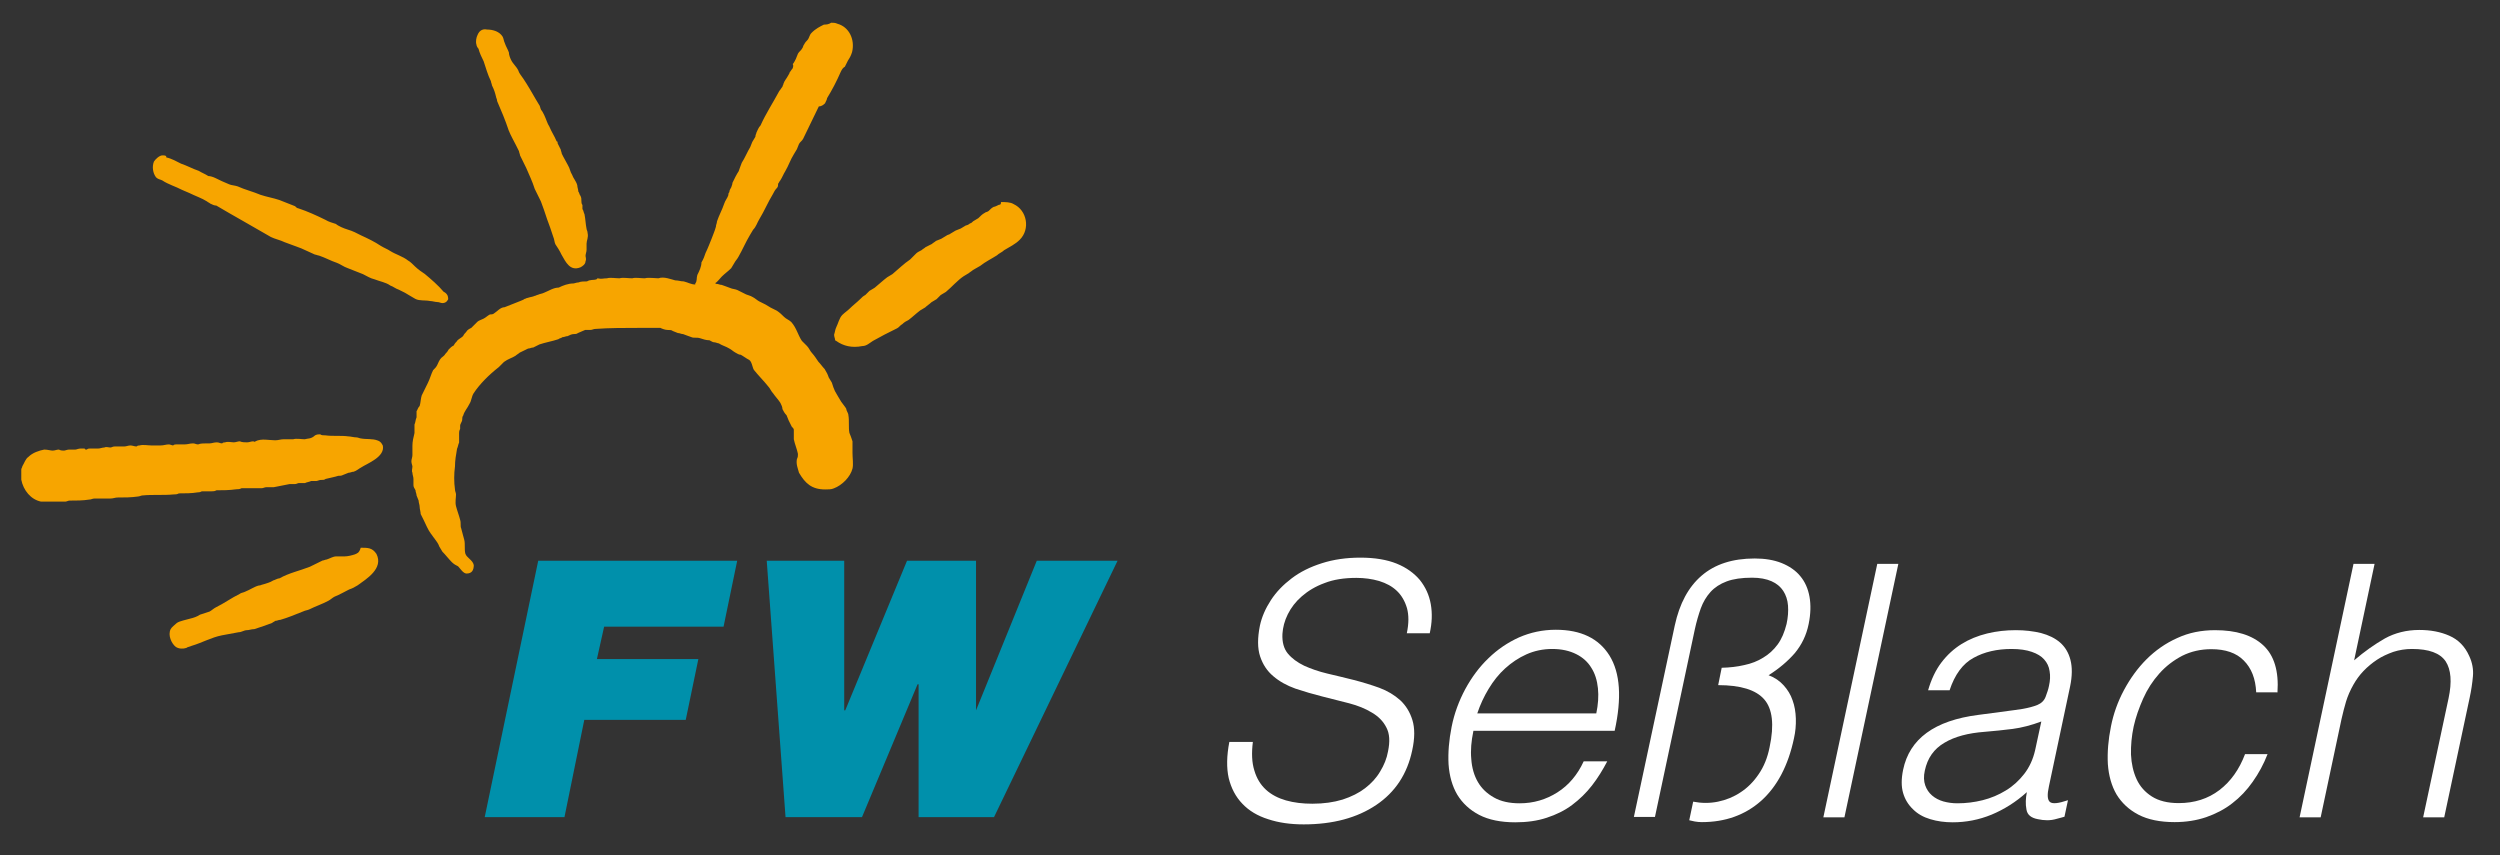 <?xml version="1.0" encoding="utf-8"?>
<!-- Generator: Adobe Illustrator 22.1.0, SVG Export Plug-In . SVG Version: 6.00 Build 0)  -->
<svg version="1.1" id="Ebene_1" xmlns="http://www.w3.org/2000/svg" xmlns:xlink="http://www.w3.org/1999/xlink" x="0px" y="0px"
	 viewBox="0 0 1210 414" style="enable-background:new 0 0 1210 414;" xml:space="preserve">
<rect x="0" y="0" width="1210" height="414" fill="#333333" stroke="none"/>
<style type="text/css">
	.st0{fill:#0090AB;}
	.st1{fill:#F7A500;}
	.st2{fill:#FFFFFF;}
</style>
<polygon class="st0" points="260.5,271.4 356.8,271.4 350.2,303.3 292.4,303.3 288.9,319 338,319 331.9,348.4 282.8,348.4 
	273.2,395.5 234.6,395.5 "/>
<polygon class="st0" points="481.1,395.5 444.6,395.5 444.6,331.2 444.1,331.2 417.2,395.5 380.2,395.5 371.1,271.4 408.6,271.4 
	408.6,343.8 409.1,343.8 439,271.4 472.4,271.4 472.4,343.8 472.4,343.8 501.8,271.4 540.9,271.4 "/>
<g>
	<g>
		<path id="SVGID_1_" class="st1" d="M171.8,268.3c-1.5,0.5-3.5,1-5.1,1c-0.5,0-1,0-1.5,0c-1,0-2,0-2.5,0c-1.5,0-3,1-4.6,1.5
			c-0.5,0-1.5,0.5-2,0.5c-2,1-4.1,2-6.1,3c-5.1,2-10.1,3-14.7,5.6c-1,0-2.5,1-3,1c-1.5,1-3.5,1.5-5.1,2c-0.5,0-1,0.5-2,0.5
			c-2,0.5-4.1,2-6.6,3c-1,0.5-2,0.5-2.5,1c-4.1,2-7.6,4.6-11.7,6.6c-1,0.5-2,1.5-3,2c-1.5,0.5-3,1-4.6,1.5c-1.5,1-3,1.5-5.1,2
			c-1.5,0.5-4.6,1-6.1,2c-1,1-2.5,2-3,3c-1.5,3,0.5,7.1,2.5,8.6c1.5,1,3.5,1,5.1,0.5c0.5-0.5,1.5-0.5,2.5-1
			c5.1-1.5,9.6-4.1,14.7-5.1c2.5-0.5,5.6-1,8.1-1.5c1.5,0,2.5-1,4.1-1c1,0,2-0.5,3.5-0.5c3-1,6.1-2,8.6-3c0.5-0.5,1-0.5,1.5-1
			c1,0,1.5-0.5,2.5-0.5c3.5-1,7.1-2.5,11.1-4.1c1-0.5,2-0.5,3-1c3-1.5,6.1-2.5,9.1-4.1c1-0.5,2-1.5,3-2c2.5-1,5.1-2.5,7.1-3.5
			c1.5-0.5,2.5-1,4.1-2c4.1-3,12.7-8.1,9.1-15.2c-2-3-4.1-3-7.6-3C173.8,267.8,172.8,267.8,171.8,268.3 M147.5,212.6
			c-1.5,0-4.1-0.5-5.6,0c-1.5,0-3,0-4.6,0c-1.5,0-2.5,0.5-4.1,0.5c-3,0-6.6-1-9.6,0.5l0,0c0,0.5-1,0-1,0c-1,0-2,0.5-3,0.5
			s-2.5,0-3.5-0.5c-1,0-2,0.5-3,0.5c-1,0-3-0.5-4.1,0c-0.5,0-1,0-1.5,0.5l0,0c-1,0-1.5-0.5-2.5-0.5c-1.5,0-2.5,0.5-3.5,0.5
			c-0.5,0-1,0-1.5,0c-1.5,0-3,0-4.1,0.5l0,0c-1,0-1.5-0.5-2.5-0.5c-1.5,0-2.5,0.5-4.1,0.5c-0.5,0-1,0-1.5,0c-1,0-2,0-2.5,0
			s-1,0-1.5,0.5l0,0c-0.5,0-1.5-0.5-2-0.5c-1.5,0-2.5,0.5-4.1,0.5c-0.5,0-1,0-1.5,0c-1,0-2,0-3,0c-1.5,0-4.1-0.5-5.6,0
			c-0.5,0-1,0-1.5,0.5l0,0c-1,0-2-0.5-3-0.5c-1,0-2,0.5-3,0.5h-4.6c-1,0-1.5,0.5-2,0.5c-1,0-2-0.5-3,0c-1,0-2,0.5-3,0.5
			c-0.5,0-1,0-1.5,0c-1,0-2,0-2.5,0s-1,0-1.5,0.5l0,0c-0.5,0-1,0-1-0.5c-0.5,0-1.5,0-2,0c-1,0-2,0.5-2.5,0.5c-1,0-2,0-3,0
			c-1,0-2,0.5-2.5,0.5c-1,0-1.5,0-2.5-0.5c-1,0-2,0.5-3,0.5c-1,0-2.5-0.5-4.1-0.5c-2.5,0.5-5.6,1.5-7.6,3.5c-1.5,1-2,3-3,4.6
			c0,0.5-0.5,1-0.5,1.5c0,1,0,2.5,0,3.5v0.5c0,0.5,0,0.5,0,1c1,5.1,4.6,9.6,9.6,10.6c1.5,0,3,0,4.6,0c2.5,0,4.6,0,7.1,0
			c0.5,0,1.5-0.5,2-0.5c3,0,6.6,0,9.6-0.5c1,0,1.5-0.5,2.5-0.5c2.5,0,5.1,0,7.6,0c1.5,0,2.5-0.5,3.5-0.5c3.5,0,6.6,0,10.1-0.5
			c0.5,0,1.5-0.5,2-0.5c5.1-0.5,10.1,0,15.2-0.5c1,0,1.5,0,2.5-0.5c3,0,6.1,0,9.1-0.5c0.5,0,1,0,2-0.5c1.5,0,3,0,4.6,0
			c1,0,1.5,0,2.5-0.5c3,0,6.1,0,9.6-0.5c1,0,1.5,0,2.5-0.5c3,0,6.6,0,9.6,0c1,0,1.5-0.5,2.5-0.5c1,0,2.5,0,3.5,0
			c2.5-0.5,5.1-1,7.6-1.5c1,0,2,0,2.5,0c1,0,1.5-0.5,2-0.5c1,0,2,0,3,0c1-0.5,2-0.5,3-1c1,0,1.5,0,2.5,0c0.5,0,1.5-0.5,2-0.5
			c1,0,2,0,2.5-0.5c2-0.5,4.6-1,6.1-1.5c1,0,1.5,0,2.5-0.5c1-0.5,1.5-0.5,2.5-1c1,0,1.5-0.5,2.5-0.5c1.5-0.5,2.5-1.5,3.5-2
			c3-2,11.7-5.1,10.6-10.6c-0.5-1-1-2-2.5-2.5c-2.5-1-5.6-0.5-8.1-1c-0.5,0-1.5-0.5-2-0.5c-1.5,0-3-0.5-4.1-0.5
			c-3.5-0.5-7.6,0-11.1-0.5c-1,0-2,0-2.5-0.5c-1,0-1.5,0-2.5,0.5C150.5,212.6,149,212.1,147.5,212.6
			C147.5,212.1,147.5,212.6,147.5,212.6 M483.5,99.1c-1,0.5-2,1-2.5,1c-1,0.5-1.5,1-2.5,2c-0.5,0.5-1.5,0.5-2,1c-1,0.5-2,1.5-3,2.5
			c-1,0.5-1.5,1-2.5,1.5c-0.5,0.5-1,1-1.5,1c-0.5,0.5-1.5,1-2,1c-1,0.5-1.5,1-2.5,1.5s-1.5,0.5-2.5,1s-1.5,1-2.5,1.5
			c-0.5,0.5-1.5,0.5-2,1c-1,0.5-1.5,1-2.5,1.5c-1,0.5-1.5,0.5-2.5,1c-0.5,0.5-1.5,1-2,1.5c-1,0.5-2,1-3,1.5c-0.5,0.5-1.5,1-2,1.5
			c-1,0.5-2,1-2.5,1.5c-0.5,0.5-1,1-1.5,1.5c-0.5,0.5-1,1-1.5,1.5c-3,2-5.6,4.6-8.6,7.1c-1,0.5-1.5,1-2.5,1.5
			c-2,1.5-4.1,3.5-6.1,5.1c-1,0.5-1.5,1-2.5,1.5c-0.5,0.5-1.5,1.5-2,2c-1,0.5-1.5,1-2.5,2c-1.5,1.5-3.5,3-5.1,4.6c-1,1-2.5,2-3.5,3
			c-1.5,1.5-2,4.1-3,6.1c-0.5,1-0.5,2-1,3.5c0,1,0.5,2,0.5,2.5c-0.5,0,0.5,0.5,0.5,0.5c3.5,2.5,7.6,3.5,12.7,2.5
			c2,0,3.5-1.5,5.1-2.5c3.5-2,7.6-4.1,11.7-6.1c1-0.5,1.5-1.5,2.5-2c1-1,2-1.5,3-2c2-1.5,3.5-3,5.6-4.6c1-0.5,1.5-1,2.5-1.5
			c1-1,2-1.5,3-2.5c1-0.5,1.5-1,2.5-1.5c0.5-0.5,1-1,2-2c1-0.5,1.5-1,2.5-1.5c3-2.5,5.6-5.6,8.6-7.6c1-0.5,1.5-1,2.5-1.5
			c0.5-0.5,1.5-1,2-1.5c1-0.5,2.5-1.5,3.5-2c2.5-2,5.6-3.5,8.1-5.1c1-1,2.5-1.5,3.5-2.5c2.5-1.5,5.6-3,7.6-5.1
			c5.1-5.1,3.5-14.2-3-17.2c-1.5-1-4.1-1-6.1-1C484.5,99.1,484,99.1,483.5,99.1 M78.6,75.2c-1.5,0-3.5,2-4.1,3c-1,2.5-0.5,5.6,1,7.6
			c1,1,2,1,3,1.5c3,2,6.6,3,9.6,4.6c1,0.5,2.5,1,3.5,1.5c3,1.5,6.1,2.5,8.6,4.1c0.5,0.5,1,0.5,1.5,1c1,0.5,2,1,3,1
			c8.6,5.1,17.7,10.1,26.4,15.2c2,1,4.6,1.5,6.6,2.5c2.5,1,5.6,2,8.1,3c2,1,4.6,2,6.6,3c0.5,0,1.5,0.5,2,0.5c3,1,5.6,2.5,8.6,3.5
			c1.5,0.5,3.5,2,5.1,2.5c2.5,1,5.1,2,7.6,3c2,1,3.5,2,5.6,2.5c2.5,1,5.6,1.5,7.6,3c1.5,0.5,2.5,1.5,4.1,2c1,0.5,2,1,3,1.5
			c1.5,1,3.5,2,5.1,3c2,1,4.6,0.5,7.1,1c1,0,2.5,0.5,3.5,0.5s1.5,0.5,2.5,0.5c1,0,2-0.5,2.5-1.5c0.5-0.5,0-1.5,0-2c-0.5-1-1-1.5-2-2
			c-2.5-3-6.1-6.1-9.1-8.6c-1.5-1-3-2-4.6-3.5c-1-1-2.5-2.5-3.5-3c-2.5-2-6.1-3-8.6-4.6c-1.5-1-3-1.5-4.6-2.5c-3-2-6.1-3.5-9.6-5.1
			c-1-0.5-2-1-3-1.5c-2-1-4.6-1.5-6.6-2.5c-1-0.5-2-1-2.5-1.5c-1.5-0.5-3.5-1-5.1-2c-4.1-2-8.6-4.1-13.2-5.6c-0.5,0-1-0.5-1.5-1
			c-2.5-1-5.1-2-7.6-3c-3-1-6.1-1.5-9.1-2.5c-3.5-1.5-7.6-2.5-11.1-4.1c-1.5-0.5-3-0.5-4.1-1c-2.5-1-4.6-2-6.6-3c-1-0.5-2.5-1-3.5-1
			c-1.5-1-3-1.5-4.6-2.5c-3-1-5.6-2.5-8.6-3.5c-2-1-4.6-2.5-7.1-3C80.6,75.2,79.6,75.2,78.6,75.2L78.6,75.2z M231.1,17
			c-0.5,1-1,3-0.5,4.6c0,0.5,0.5,1.5,1,2c0.5,2,1.5,4.1,2.5,6.1c1,3,2,6.6,3.5,9.6c0,0.5,0.5,1.5,0.5,2c1,2,1.5,3.5,2,5.6
			c0,0.5,0.5,1,0.5,2c2,4.6,4.1,9.6,5.6,14.2c1,2.5,2.5,5.1,3.5,7.1c0.5,1,1,2,1.5,3c0,0.5,0.5,1.5,0.5,2c1,2,2,4.1,3,6.1
			c1.5,3.5,3,6.6,4.1,10.1c1,2,2,4.1,3,6.1c1,2.5,2,5.6,3,8.6c1,2.5,2,5.6,3,8.6c0.5,1,0.5,2.5,1,3.5c1,1.5,2,3,3,5.1
			c2,3.5,4.1,8.1,9.1,6.1c1-0.5,2.5-1.5,2.5-3c0.5-1,0-2,0-2.5c0-1,0.5-2,0.5-3c0-1,0-2,0-3c0-1.5,1-3,0.5-5.1c0-1-0.5-1.5-0.5-2
			c-0.5-2.5-0.5-4.6-1-7.1c-0.5-1-0.5-2-1-2.5c0-0.5,0-1,0-2c-0.5-0.5-0.5-1.5-0.5-2c0-1,0-1.5-0.5-2.5c-0.5-0.5-0.5-1.5-1-2
			c0-1-0.5-2-0.5-3c-0.5-2-2-3.5-2.5-5.1c-1-1.5-1-3-2-4.6c-1-2-2-3.5-3-5.6c0-0.5-0.5-1.5-0.5-2c-0.5-1-1-2-1.5-3c0-0.5,0-1-0.5-1
			c-1-2.5-2.5-4.6-3.5-7.1c-1-1.5-1.5-3.5-2.5-5.6c-0.5-1-1-2-1.5-2.5c-0.5-1-0.5-2-1-2.5c-0.5-1-1-1.5-1.5-2.5
			c-2-3.5-4.1-7.1-6.1-10.1c-1-1.5-2-2.5-2.5-4.1c-1-2-2.5-3-3.5-5.1c-0.5-1-1-2.5-1-3.5c-0.5-1.5-1.5-3-2-4.6c-0.5-1-0.5-2-1-3
			c-1.5-2.5-4.6-3.5-7.6-3.5C234.1,13.9,232.1,14.4,231.1,17 M398.8,11.9c-2,1-4.1,2-6.1,4.1c-1,1-1,2.5-2,3.5c-0.5,0.5-1,1-1.5,2
			c-0.5,0.5-0.5,1.5-1,2c-0.5,1-1.5,1.5-2,2.5c-0.5,1-0.5,1.5-1,2.5c-0.5,1-1,2-1.5,2.5c0.5,1,0,1.5,0,2c-0.5,0.5-1,1.5-1.5,2
			c0,0.5-0.5,1-1,2c-0.5,1-1.5,2-2,3.5c0,0.5-0.5,1-0.5,1.5c-0.5,0.5-1,1.5-1.5,2c-3,5.6-6.6,11.1-9.1,16.7c-1,1-1.5,2.5-2,3.5
			c0,0.5-0.5,1-0.5,2c-0.5,1-1,1.5-1.5,2.5c-0.5,1-0.5,1.5-1,2.5c-1.5,2.5-2.5,5.1-4.1,7.6c-0.5,1.5-1,2.5-1.5,4.1
			c-1,1.5-2,3.5-3,5.6c0,1-0.5,1.5-0.5,2c-0.5,1-1,1.5-1,2.5c-0.5,0.5-0.5,1-0.5,1.5c-0.5,1.5-1.5,2.5-2,4.1c-1,3-2.5,5.6-3.5,8.6
			c0,1-0.5,1.5-0.5,2.5c-0.5,2-1.5,4.1-2,5.6c-1,2.5-2,5.1-3,7.1c-0.5,1.5-1,3-2,4.6c0,2-1,4.1-2,6.1c-0.5,1.5,0,3-1,4.1v0.5
			c-2,0-3.5-1-5.6-1.5c-1.5,0-2.5-0.5-4.1-0.5c-2-0.5-5.6-2-8.1-1c-1.5,0-5.1-0.5-6.6,0c-2,0-4.6-0.5-6.1,0c-2,0-4.6-0.5-6.1,0
			c-2,0-4.6-0.5-6.1,0c-2,0-2.5,0.5-4.6,0c0,0,0,0-0.5,0.5c-1.5,0.5-3,0-4.6,1c-1.5,0-3,0-4.1,0.5c-1,0-2,0.5-2.5,0.5
			c-2.5,0-5.1,1-7.1,2c-2.5,0-4.6,1.5-7.1,2.5c-1,0.5-2,0.5-3,1c-0.5,0-1,0.5-1.5,0.5c-1,0.5-2,0.5-3.5,1c-0.5,0-1,0.5-1.5,0.5
			c-0.5,0.5-1,0.5-2,1c-2.5,1-5.1,2-7.6,3c-2,0-3.5,2-5.1,3c-0.5,0.5-1.5,0.5-2,0.5c-1,0.5-2,1.5-3,2c-1,0.5-2.5,1-3,1.5
			c-1,1-2,2-3,3c-1,0.5-2,1-2.5,2c-0.5,0.5-1,1-1.5,2c-1,1-2.5,1.5-3,2.5c-0.5,0.5-1,1-1.5,2c-1,0.5-1.5,1-2.5,2c-0.5,1-1,1.5-1.5,2
			c-0.5,1-1.5,1.5-2,2c-1,1-1.5,2.5-2,3.5c-0.5,1-1,1.5-2,2.5c-1,2-1.5,4.1-2.5,6.1s-2,4.1-3,6.1c-0.5,1.5-0.5,3.5-1,5.1
			c-1,1-1,2-1.5,2.5c0,1,0,2,0,3c-0.5,1-0.5,2.5-1,3.5c0,1.5,0,2.5,0,4.1c-0.5,2-1,4.1-1,6.1c0,1.5,0,3,0,4.6c0,1-0.5,2-0.5,3
			c0,1,0.5,2,0.5,2.5c0,1-0.5,2,0,3c0,1,0.5,2,0.5,3c0,1,0,2,0,3c0,1,0.5,1.5,1,2.5c0,1,0.5,1.5,0.5,2.5c0.5,1,0.5,1.5,1,2.5
			c0,1,0.5,2,0.5,3s0.5,2.5,0.5,3.5c0.5,1,1,2,1.5,3c1,2,2,4.6,3.5,6.6c0.5,0.5,1,1.5,1.5,2c1,1.5,2,2.5,2.5,4.1
			c0.5,1,1,1.5,1.5,2.5c1.5,1.5,3,3.5,4.6,5.1c1,1,2,1.5,3,2c1,1,2.5,3.5,4.1,3.5c2.5,0,3.5-1.5,3.5-4.1c-0.5-2.5-3.5-3.5-4.1-5.6
			c-0.5-2,0-4.6-0.5-6.6c-0.5-2-1-3.5-1.5-5.6c-0.5-1,0-2.5-0.5-4.1c-0.5-2-1.5-4.6-2-6.6c-0.5-2,0-4.1,0-5.6c0-1-0.5-1.5-0.5-2.5
			c-0.5-3.5-0.5-7.6,0-11.1c0-3,0.5-5.6,1-8.6c0.5-1,0.5-2,1-3c0-1.5,0-3,0-4.6c0-0.5,0-1,0.5-2c0-0.5,0-1,0-1.5c0-1,1-2,1-3
			c0-0.5,0-1.5,0.5-2c0.5-2,2-3.5,3-5.6c1-1.5,1-3.5,2-5.1c3-4.6,7.6-9.1,12.2-12.7c1-1,1.5-1.5,2.5-2.5c2-1.5,4.1-2,5.6-3
			c0.5-0.5,1.5-1,2-1.5c1-0.5,3-1.5,4.1-2c1,0,1.5-0.5,2.5-0.5c1-0.5,2-1,3-1.5c3-1,6.1-1.5,9.1-2.5c0.5-0.5,1.5-0.5,2-1
			c1,0,1.5-0.5,2.5-0.5c1-0.5,2-1,3-1c0.5,0,1.5,0,2-0.5c1-0.5,2.5-1,3.5-1.5c1,0,1.5,0,2.5,0c1,0,1.5-0.5,2.5-0.5
			c6.6-0.5,14.2-0.5,21.3-0.5c3.5,0,6.6,0,10.1,0c1,0.5,2.5,1,3.5,1c1,0,2,0,2.5,0.5c1,0.5,1.5,0.5,2.5,1c1,0,1.5,0.5,2.5,0.5
			c1.5,0.5,2.5,1,4.1,1.5c1,0.5,2.5,0,4.1,0.5c1.5,0.5,3,1,4.6,1c1,0.5,1.5,1,2.5,1c0.5,0,1.5,0.5,2,0.5c1.5,1,3.5,1.5,5.1,2.5
			c1,0.5,2,1.5,3,2c1,0.5,1.5,1,2.5,1c1,0.5,3,2,4.1,2.5c1.5,1,1.5,4.1,2.5,5.1c2,2.5,4.6,5.1,6.6,7.6c1,1,1.5,2.5,2.5,3.5
			c1,1.5,2.5,3,3.5,4.6c0.5,1,1,2,1,3c0.5,1,1,2,2,3c0.5,1,0.5,1.5,1,2.5s1,2,1.5,3c0.5,0.5,1,1,1,1.5c0,1.5,0,3,0,4.6
			c0.5,2.5,1.5,4.6,2,7.1c0,1,0,1.5-0.5,2.5c-0.5,2.5,0.5,4.6,1,6.6c3,5.1,6.1,8.1,12.7,8.1c1.5,0,3,0,4.1-0.5
			c4.1-1.5,8.1-5.6,9.1-9.6c0.5-2,0-5.1,0-7.6c0-2,0-4.1,0-5.6c-0.5-1.5-1-3-1.5-4.1c-0.5-2.5,0-6.1-0.5-8.6c0-1-1-2-1-3
			c-0.5-1-1.5-2-2.5-3.5c-1-1.5-2-3.5-3-5.1c-0.5-1-1-2.5-1.5-4.1c-0.5-1-1-1.5-1.5-2.5c-0.5-1.5-1-2.5-2-4.1c-1-1-2-2.5-3-3.5
			c-1-1.5-2-3-3-4.1c-1-1-1.5-2.5-2.5-3.5c-1-1-1.5-1.5-2.5-2.5c-2-3-2.5-6.1-5.1-9.1c-1-1-2.5-1.5-3.5-2.5c-1-1-2-2-3.5-3
			c-1-0.5-2-1-3-1.5s-1.5-1-2.5-1.5c-1-0.5-2-1-3-1.5c-1-0.5-2-1.5-3-2c-1.5-1-3-1-4.6-2c-1-0.5-2-1-3-1.5c-1-0.5-2.5-0.5-3.5-1
			c-1.5-0.5-2.5-1-4.1-1.5c-1,0-1.5-0.5-2.5-0.5l0,0c-0.5,0-0.5,0-0.5-0.5c0.5,0,2.5-2.5,3-3c1.5-1.5,3-2.5,4.6-4.1
			c0.5-1,1-1.5,1.5-2.5c0.5-1,1.5-2,2-3c2-3.5,3.5-7.1,5.6-10.6c0.5-1,1-1.5,1.5-2.5c1.5-1.5,2-3.5,3-5.1c2.5-4.1,4.1-8.1,6.6-12.2
			c0.5-1,1-2,2-3c0.5-0.5,0.5-1.5,0.5-2c0.5-0.5,0.5-1,1-1.5c1-1.5,1.5-3,2.5-4.6c1.5-2.5,2.5-5.6,4.1-8.1c0.5-1,1-1.5,1.5-2.5
			l1-2.5c0.5-1,1.5-1.5,2-2.5c2.5-5.1,5.1-10.6,7.6-15.7c1.5,0,2.5-1,3-1.5c0.5-1,1-2,1-2.5c2.5-4.1,4.6-8.1,6.6-12.7
			c0.5-1,1-2,2-2.5c0.5-1,1-2,1.5-3c1-1.5,1.5-2.5,2-4.1c1.5-6.1-1.5-12.2-7.1-13.7c-1-0.5-2-0.5-3-0.5
			C400.9,11.9,399.8,11.9,398.8,11.9"/>
	</g>
</g>
<g>
	<path class="st2" d="M606.4,359c-0.7,5.5-0.5,10.1,0.7,13.9c1.1,3.8,3,6.9,5.6,9.3c2.6,2.4,5.9,4.1,9.7,5.2
		c3.9,1.1,8.1,1.6,12.8,1.6c5.5,0,10.3-0.7,14.6-2c4.3-1.4,7.9-3.2,10.9-5.5c3-2.3,5.5-5,7.3-8.1c1.9-3.1,3.2-6.3,3.8-9.7
		c1-4.8,0.8-8.6-0.8-11.6c-1.5-3-3.9-5.4-7-7.2c-3.1-1.9-6.8-3.4-11-4.5c-4.2-1.1-8.5-2.2-13-3.3c-4.4-1.1-8.8-2.4-13-3.8
		c-4.2-1.5-7.8-3.5-10.7-6c-3-2.5-5.1-5.7-6.4-9.6c-1.3-3.9-1.3-8.9-0.1-14.9c0.9-4.2,2.7-8.3,5.3-12.3c2.6-4,6-7.5,10.1-10.6
		s8.9-5.5,14.6-7.3c5.6-1.8,11.8-2.7,18.7-2.7c6.9,0,12.8,1,17.5,2.9c4.7,1.9,8.4,4.6,11.2,7.9c2.7,3.4,4.5,7.2,5.3,11.7
		s0.6,9.1-0.5,14.1h-11.1c1-4.7,1-8.7,0.1-12.1c-1-3.4-2.6-6.2-4.9-8.4c-2.3-2.2-5.1-3.7-8.6-4.8c-3.5-1-7.1-1.5-11-1.5
		c-5.9,0-11.1,0.8-15.4,2.5c-4.4,1.6-8,3.8-11,6.4c-3,2.6-5.2,5.5-6.8,8.7c-1.6,3.2-2.4,6.4-2.6,9.5c-0.2,4,0.7,7.2,2.6,9.5
		c2,2.4,4.6,4.3,7.9,5.9c3.3,1.5,7,2.8,11.2,3.8c4.2,1,8.5,2,12.8,3.1c4.3,1.1,8.5,2.4,12.4,3.8c4,1.5,7.3,3.5,10.1,6
		c2.7,2.5,4.7,5.7,5.9,9.6c1.2,3.9,1.2,8.8-0.1,14.7c-2.4,11.4-8.2,20.2-17.4,26.4s-20.9,9.4-35.1,9.4c-6.4,0-12.1-0.8-17.2-2.5
		c-5.1-1.6-9.3-4.1-12.5-7.5c-3.2-3.3-5.4-7.5-6.6-12.4c-1.1-4.9-1-10.8,0.3-17.5H606.4z"/>
	<path class="st2" d="M713.1,353.9c-1,4.8-1.4,9.3-1,13.5c0.3,4.3,1.4,8,3.2,11.1c1.8,3.1,4.4,5.6,7.8,7.5c3.3,1.9,7.5,2.8,12.4,2.8
		c6.7,0,12.8-1.8,18.3-5.3c5.5-3.5,9.7-8.5,12.7-15h11.4c-2.2,4.2-4.6,8.1-7.4,11.7c-2.8,3.6-6,6.7-9.6,9.4
		c-3.6,2.7-7.7,4.7-12.3,6.2c-4.5,1.5-9.6,2.2-15.2,2.2c-7,0-12.9-1.2-17.5-3.6c-4.6-2.4-8.1-5.7-10.6-9.8c-2.4-4.1-3.8-9-4.2-14.7
		c-0.3-5.6,0.2-11.7,1.5-18.2s3.6-12.6,6.6-18.2c3.1-5.7,6.8-10.7,11.2-14.9c4.4-4.3,9.3-7.6,14.8-10.1c5.5-2.4,11.4-3.7,17.8-3.7
		c12.2,0,20.8,4.2,26,12.5c5.2,8.4,6,20.5,2.5,36.4H713.1z M772.6,345.3c0.9-4.3,1.2-8.4,0.8-12.2c-0.4-3.8-1.4-7.1-3.2-9.9
		c-1.7-2.8-4.1-5-7.3-6.6c-3.2-1.6-7-2.5-11.6-2.5c-4.5,0-8.7,0.9-12.5,2.6c-3.8,1.7-7.2,4-10.3,6.8c-3.1,2.8-5.7,6.1-8,9.9
		c-2.3,3.8-4.1,7.7-5.5,11.9H772.6z"/>
	<path class="st2" d="M833.3,323.2c3.9-0.1,7.5-0.5,10.9-1.3c3.4-0.7,6.5-1.9,9.2-3.6c2.7-1.6,5.1-3.8,7-6.4
		c1.9-2.6,3.3-5.9,4.3-9.9c0.7-3.2,0.9-6.1,0.7-8.9c-0.2-2.7-1-5.1-2.3-7.1c-1.3-2-3.2-3.6-5.7-4.7c-2.5-1.1-5.6-1.7-9.4-1.7
		c-5,0-9.1,0.6-12.3,1.8c-3.2,1.2-5.8,2.9-7.8,5.1c-2,2.2-3.6,4.9-4.7,7.9c-1.1,3.1-2.1,6.5-2.9,10.2l-19.3,90.8h-10.2l19.8-92.7
		c2.3-10.6,6.6-18.6,13-24.1c6.4-5.5,14.9-8.3,25.7-8.3c4.9,0,9.2,0.7,13,2.2c3.7,1.5,6.8,3.6,9,6.3c2.3,2.7,3.8,6.1,4.5,10
		c0.7,3.9,0.6,8.3-0.4,13.2c-1.1,5.5-3.4,10.1-6.7,14.1c-3.4,3.9-7.6,7.5-12.7,10.7c3,1.1,5.4,2.8,7.3,4.9c1.9,2.1,3.4,4.5,4.3,7.2
		c1,2.7,1.5,5.7,1.6,8.9c0.1,3.2-0.2,6.4-0.9,9.5c-2.8,13.3-8.2,23.4-15.9,30.3c-7.8,6.9-17.4,10.3-28.7,10.3
		c-1.1,0-2.3-0.1-3.4-0.3c-1.1-0.2-2-0.4-2.7-0.6l1.9-9c4.1,0.8,8.1,0.8,12,0c3.9-0.8,7.6-2.3,10.9-4.5c3.4-2.2,6.3-5.1,8.8-8.8
		c2.5-3.6,4.3-8,5.3-13.1c2.3-10.8,1.4-18.5-2.6-23.1c-4-4.6-11.4-6.9-22.3-6.9L833.3,323.2z"/>
	<path class="st2" d="M882.5,395.6l26.1-122.7h10.2l-26.1,122.7H882.5z"/>
	<path class="st2" d="M971.9,344.1c1.9-0.2,4.3-0.6,7.1-1c2.8-0.5,5.1-1.1,7.1-1.9c1.9-0.8,3.3-2.1,4-4c0.7-1.9,1.3-3.6,1.6-5.2
		c0.6-2.6,0.7-5,0.3-7.2c-0.3-2.2-1.2-4-2.6-5.6c-1.4-1.6-3.4-2.8-6-3.7c-2.6-0.9-5.8-1.4-9.8-1.4c-7,0-13.2,1.4-18.4,4.3
		c-5.2,2.8-9.1,8.1-11.6,15.7h-10.4c1.5-5.2,3.6-9.7,6.4-13.4c2.8-3.7,6.1-6.7,9.8-9c3.7-2.3,7.9-4,12.4-5.1
		c4.5-1.1,9.1-1.6,13.9-1.6c4.4,0,8.5,0.5,12.2,1.4c3.7,1,6.8,2.5,9.2,4.6c2.4,2.1,4.1,4.9,5,8.4c0.9,3.5,0.9,7.8-0.2,13l-10.2,48.1
		c-0.9,4-0.8,6.5,0.4,7.6c1.2,1.1,4.1,0.8,8.8-0.8l-1.7,8c-0.8,0.2-2,0.6-3.7,1c-1.6,0.5-3.2,0.7-4.7,0.7c-1.5,0-3-0.2-4.4-0.5
		c-3.3-0.6-5.2-2.1-5.6-4.7c-0.5-2.6-0.4-5.4,0.2-8.4c-5.3,4.8-11.1,8.4-17.1,10.9c-6.1,2.5-12.4,3.7-18.8,3.7
		c-3.9,0-7.5-0.5-10.8-1.5c-3.4-1-6.2-2.6-8.4-4.8c-2.3-2.2-3.9-4.8-4.8-7.9c-0.9-3.1-0.9-6.8,0-11.2c3.1-15,15.2-23.9,36.5-26.6
		L971.9,344.1z M988,349.2c-4.8,1.8-9.4,3-13.9,3.6c-4.5,0.6-9,1-13.5,1.4c-8,0.6-14.5,2.3-19.5,5.3c-5.1,3-8.2,7.4-9.5,13.5
		c-0.6,2.7-0.5,5.1,0.2,7.1c0.7,2,1.8,3.6,3.3,4.9c1.5,1.3,3.4,2.3,5.5,2.9c2.2,0.6,4.4,0.9,6.8,0.9c4.1,0,8.2-0.5,12.2-1.5
		c4-1,7.8-2.6,11.2-4.7c3.5-2.1,6.4-4.8,8.9-8c2.5-3.2,4.3-7.1,5.3-11.5L988,349.2z"/>
	<path class="st2" d="M1092,335.1c-0.3-6.6-2.3-11.7-6-15.4c-3.6-3.7-8.9-5.5-15.7-5.5c-5.2,0-9.9,1.1-14.1,3.2
		c-4.2,2.2-7.9,5-11.1,8.6c-3.2,3.6-5.8,7.6-7.8,12.1c-2,4.5-3.6,9-4.6,13.5c-1,4.7-1.4,9.2-1.3,13.6c0.2,4.4,1.1,8.4,2.7,11.9
		c1.6,3.5,4.1,6.3,7.4,8.4c3.3,2.1,7.6,3.2,13,3.2c7.6,0,14.2-2.1,19.7-6.3c5.5-4.2,9.6-10,12.4-17.4h10.9
		c-1.9,4.9-4.3,9.3-7.2,13.4c-2.8,4-6.1,7.5-9.9,10.4c-3.7,2.9-8,5.1-12.6,6.7c-4.7,1.6-9.8,2.4-15.3,2.4c-7,0-12.9-1.2-17.5-3.6
		c-4.6-2.4-8.1-5.7-10.6-9.8c-2.4-4.1-3.8-9.1-4.2-14.7c-0.3-5.7,0.2-11.8,1.5-18.2c1.2-6.1,3.3-12,6.3-17.6
		c3-5.6,6.6-10.6,10.9-14.9c4.3-4.3,9.3-7.8,14.9-10.3c5.6-2.6,11.7-3.8,18.3-3.8c10.2,0,18,2.4,23.3,7.3c5.3,4.9,7.6,12.5,6.9,22.8
		H1092z"/>
	<path class="st2" d="M1113,395.6l26.1-122.7h10.2l-9.9,46.7c5-4.3,10-7.8,14.9-10.6c4.9-2.7,10.5-4.1,16.6-4.1
		c5.5,0,10.3,0.9,14.6,2.8c4.3,1.9,7.5,5.1,9.6,9.8c1.5,3.2,2.1,6.5,1.8,9.8c-0.3,3.4-0.8,6.8-1.6,10.5l-12.3,57.8h-10.2l12.3-57.6
		c1.7-8,1.2-13.9-1.4-17.9c-2.7-4-8.1-6-16.3-6c-3.2,0-6.2,0.5-9,1.4c-2.8,1-5.5,2.2-7.9,3.8c-2.4,1.6-4.6,3.4-6.6,5.5
		c-1.9,2-3.5,4.2-4.8,6.5c-1.6,2.8-2.8,5.6-3.6,8.2c-0.8,2.6-1.5,5.5-2.2,8.5l-10.1,47.6H1113z"/>
</g>
</svg>
